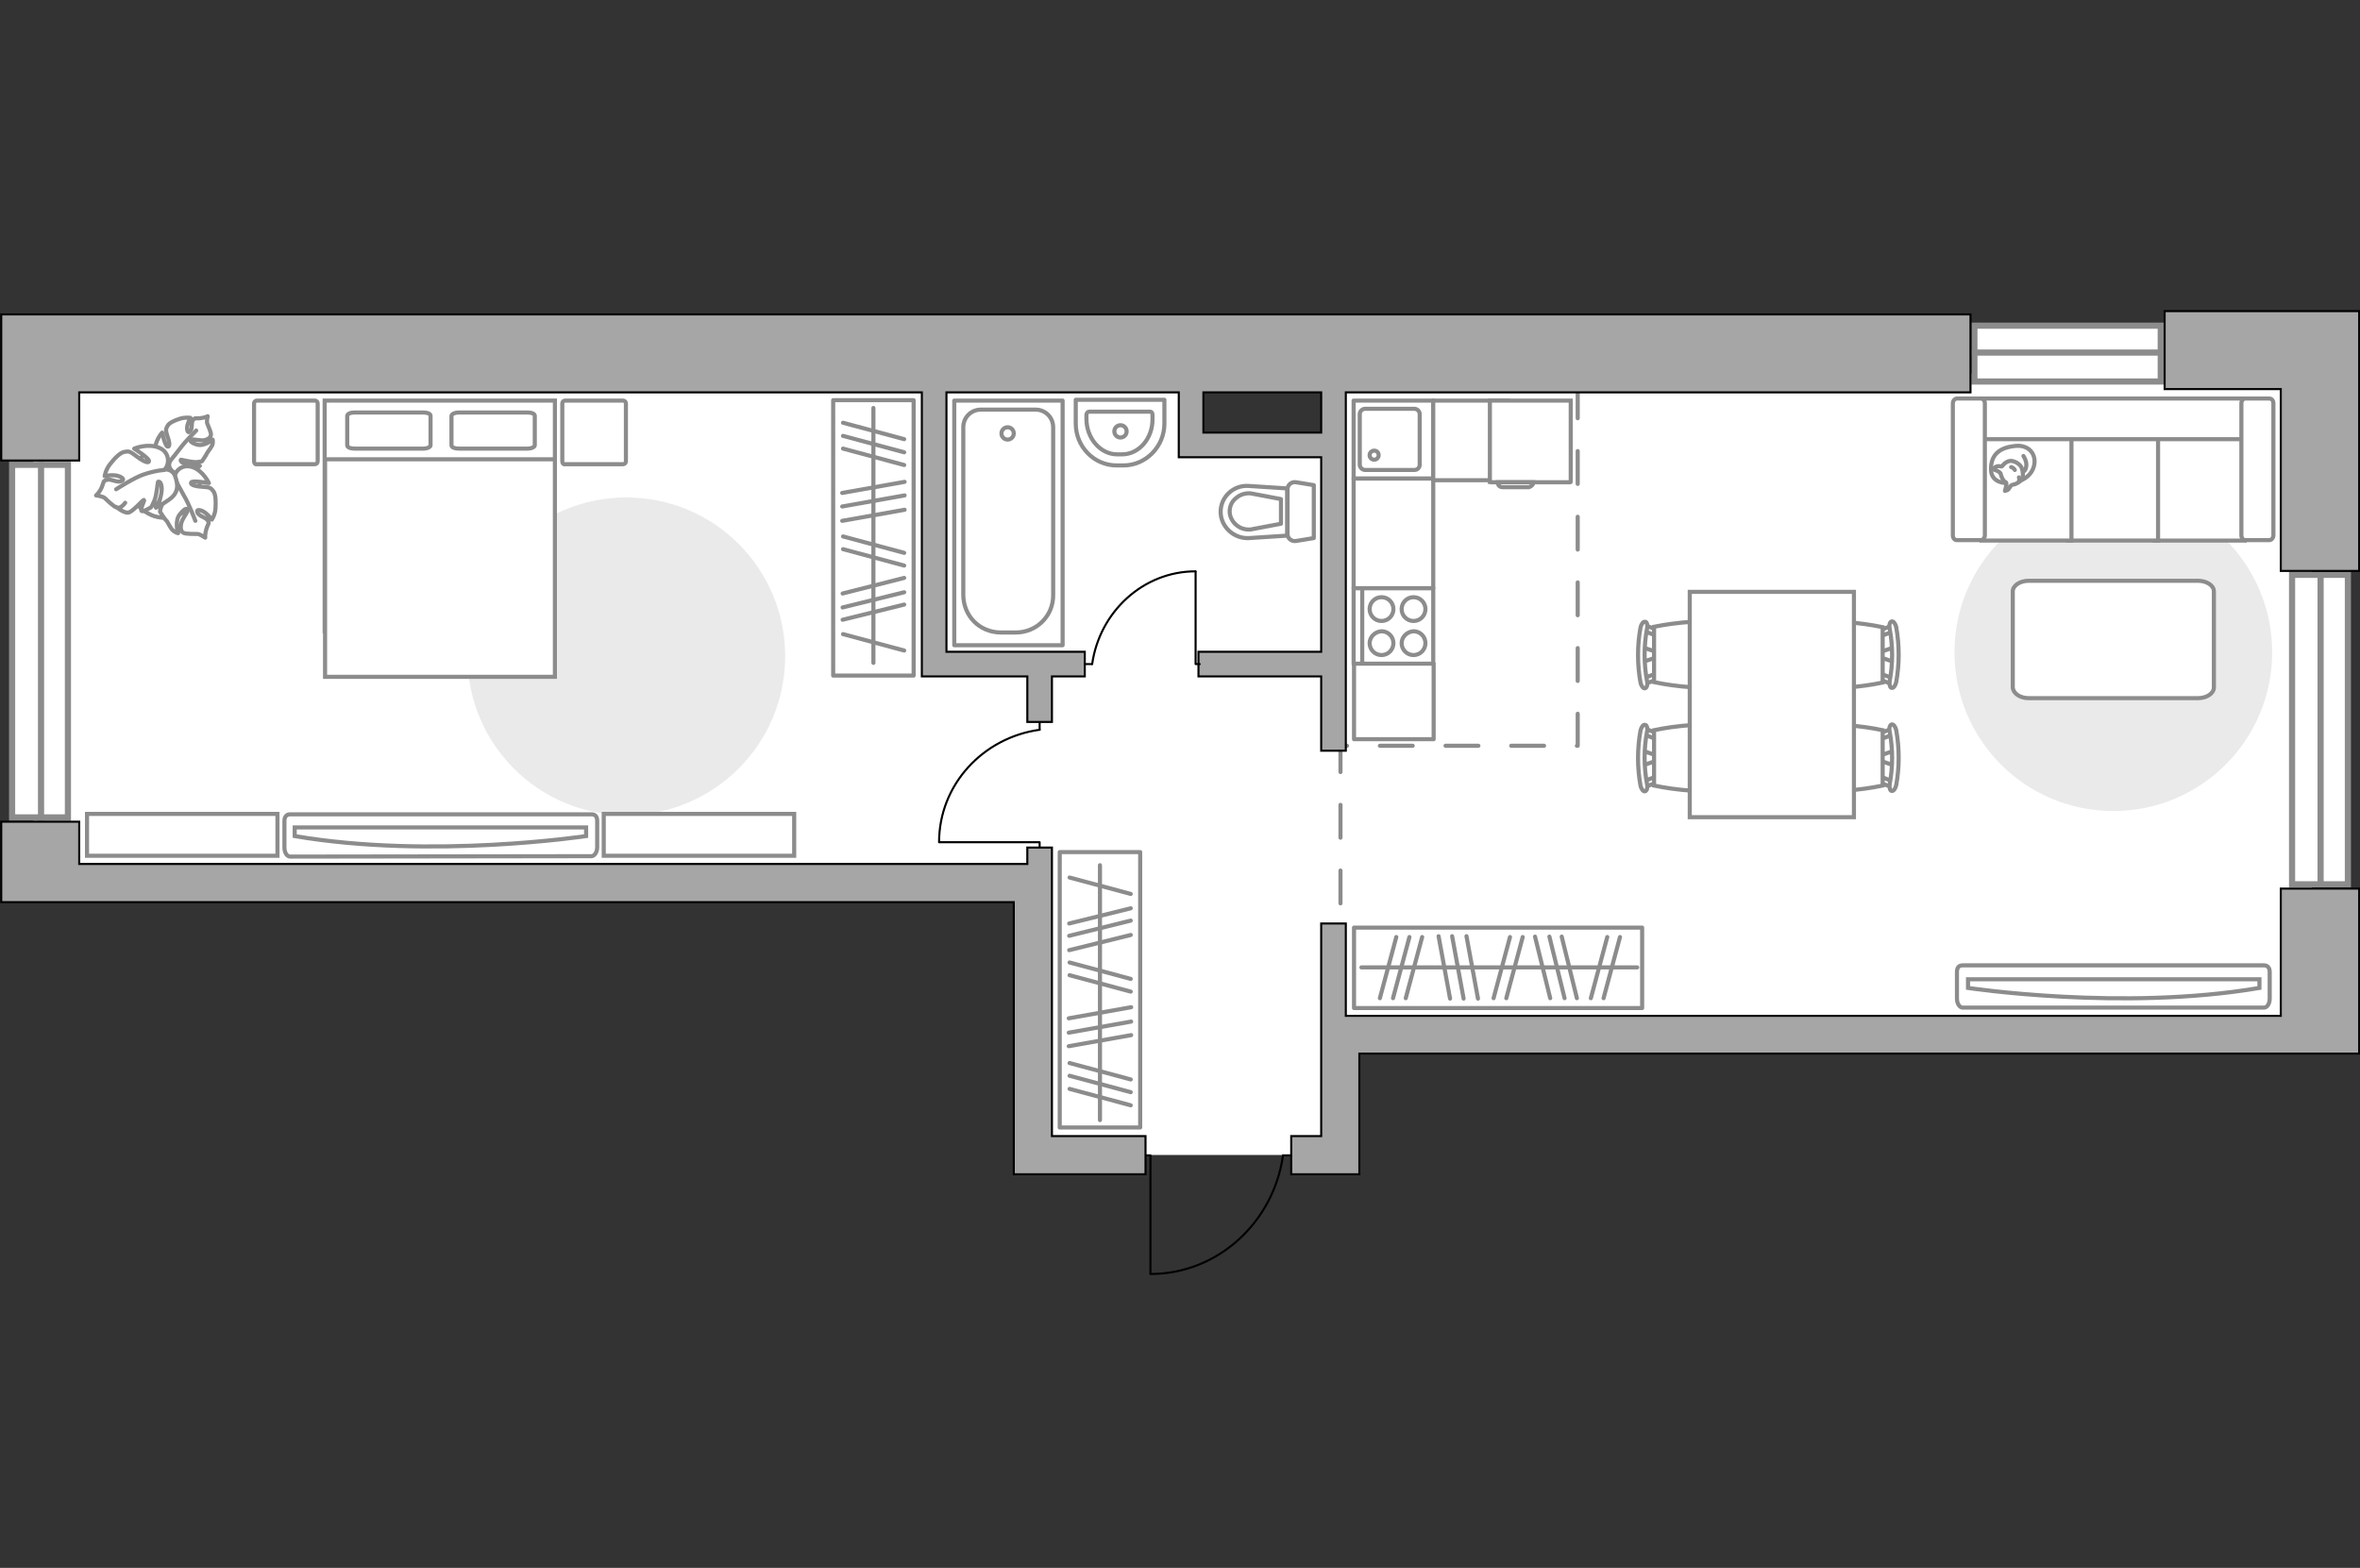 <?xml version="1.0" encoding="utf-8"?>
<!-- Generator: Adobe Illustrator 24.1.2, SVG Export Plug-In . SVG Version: 6.00 Build 0)  -->
<svg version="1.1" id="Слой_1" xmlns="http://www.w3.org/2000/svg" xmlns:xlink="http://www.w3.org/1999/xlink" x="0px" y="0px"
	 viewBox="0 0 575 382" style="enable-background:new 0 0 575 382;" xml:space="preserve">
<rect x="0" y="0" width="575" height="382" fill="#333333" stroke="none"/>
<style type="text/css">
	.st0{fill:#FFFFFF;}
	.st1{fill:#8C8C8C;}
	.st2{fill:none;stroke:#8C8C8C;stroke-width:1.5;stroke-miterlimit:10;}
	.st3{fill:none;stroke:#8C8C8C;stroke-linecap:round;stroke-linejoin:round;stroke-miterlimit:10;stroke-dasharray:8;}
	.st4{fill:#FFFFFF;stroke:#8C8C8C;stroke-linecap:round;stroke-linejoin:round;stroke-miterlimit:10;}
	.st5{fill:#FFFFFF;stroke:#8C8C8C;stroke-miterlimit:10;}
	.st6{fill:none;stroke:#000000;stroke-width:0.5;stroke-linecap:round;stroke-linejoin:round;stroke-miterlimit:10;}
	.st7{fill:#A6A6A6;stroke:#000000;stroke-width:0.5;stroke-miterlimit:10;}
	.st8{fill:#EAEAEA;}
	.st9{fill:none;stroke:#8C8C8C;stroke-linecap:round;stroke-linejoin:round;stroke-miterlimit:10;}
</style>
<g id="bg_1_">
	<rect x="323.9" y="91" class="st0" width="239.4" height="161.1"/>
	<rect x="8.1" y="91.5" class="st0" width="283.7" height="123.6"/>
	<rect x="251.6" y="109.5" class="st0" width="74.6" height="171.9"/>
</g>
<g id="windows_1_">
	<g>
		<g>
			<rect x="481.1" y="79.3" class="st0" width="45.4" height="13.6"/>
			<path class="st1" d="M525.7,80.1v12.1h-43.9V80.1H525.7 M527.2,78.6h-46.9v15.1h46.9V78.6L527.2,78.6z"/>
		</g>
		<line class="st2" x1="480.3" y1="85.9" x2="527.2" y2="85.9"/>
	</g>
	<g>
		<g>
			<rect x="558.4" y="140.1" class="st0" width="13.6" height="75.4"/>
			<path class="st1" d="M571.3,140.8v73.9h-12.1v-73.9L571.3,140.8 M572.8,139.3h-15.1v76.9h15.1V139.3L572.8,139.3z"/>
		</g>
		<line class="st2" x1="565.4" y1="139.3" x2="565.4" y2="216.2"/>
	</g>
	<g>
		<g>
			<rect x="2.9" y="113.3" class="st0" width="13.6" height="85.9"/>
			<path class="st1" d="M15.8,114v84.4H3.7V114H15.8 M17.3,112.5H2.2V200h15.1L17.3,112.5L17.3,112.5z"/>
		</g>
		<line class="st2" x1="10" y1="112.5" x2="10" y2="200"/>
	</g>
</g>
<g id="plan">
	<polyline class="st3" points="384.4,93.9 384.4,181.7 326.6,181.7 326.6,231 	"/>
	<g>
		<g>
			<path id="Vector_135_5_" class="st4" d="M232.5,157.2V97.6h26.4v59.6H232.5z"/>
			<path id="Vector_136_5_" class="st4" d="M247.5,154.1h-3.6c-5.3,0-9.2-4.1-9.2-9.2v-40.8c0-2.4,1.9-4.3,4.3-4.3h13.3
				c2.4,0,4.3,1.9,4.3,4.3v40.8C256.7,150,252.6,154.1,247.5,154.1z"/>
		</g>
		<circle class="st4" cx="245.5" cy="105.6" r="1.5"/>
	</g>
	<g>
		<path id="wc_8_" class="st5" d="M304.6,129.1"/>
		<g id="Group_26_8_">
			<path id="Vector_130_8_" class="st4" d="M313.7,130.1v-10.9c0-1.1,1-1.9,2.1-1.7l4.3,0.7v12.9l-4.3,0.7
				C314.7,132,313.7,131.2,313.7,130.1z"/>
			<path id="Vector_131_8_" class="st4" d="M297.4,124.7c0-3.7,3.2-6.6,6.9-6.3l9.3,0.6v11.5l-9.3,0.6
				C300.6,131.3,297.4,128.3,297.4,124.7z"/>
			<path id="Vector_132_8_" class="st4" d="M312.1,121.6l-7.4-1.4c-1.3-0.1-2.6,0.3-3.6,1.2c-1,0.8-1.5,2-1.5,3.2s0.6,2.4,1.5,3.2
				c1,0.9,2.2,1.3,3.6,1.2l7.4-1.4V121.6z"/>
		</g>
	</g>
	<g>
		<path id="Vector_134_12_" class="st4" d="M273.7,113.4h-1.6c-5.6,0-10-4.6-10-10.2v-5.8h21.6v5.8
			C283.7,108.8,279.2,113.4,273.7,113.4z"/>
		<path id="Vector_133_12_" class="st4" d="M273.4,110.7h-1.2c-4.1,0-7.5-3.9-7.5-8.7v-0.9c0-0.4,0.3-0.8,0.6-0.8h14.9
			c0.4,0,0.6,0.3,0.6,0.8v0.9C280.9,106.8,277.5,110.7,273.4,110.7z"/>
		<circle class="st4" cx="273" cy="105.1" r="1.5"/>
	</g>
	<g>
		<g id="Group_27_6_">
			<path id="Vector_140_6_" class="st4" d="M349.2,116.6v-19h-19.4v19H349.2z"/>
		</g>
		<path id="Vector_141_6_" class="st4" d="M331.3,100.9v12.3c0,0.7,0.6,1.3,1.3,1.3h12c0.8,0,1.3-0.6,1.3-1.3v-12.3
			c0-0.7-0.6-1.3-1.3-1.3h-12C331.9,99.6,331.3,100.2,331.3,100.9z"/>
		<path id="Vector_139_6_" class="st4" d="M335.9,110.9c0,0.6-0.5,1.1-1.1,1.1s-1.1-0.5-1.1-1.1s0.5-1.1,1.1-1.1
			C335.5,109.8,335.9,110.3,335.9,110.9z"/>
	</g>
	<g id="Group_34_6_">
		<path id="Vector_158_6_" class="st6" d="M280.3,310.3v-28.8h-1.2"/>
		<path id="Vector_159_6_" class="st6" d="M314.6,281.5h-2"/>
		<path id="Vector_160_6_" class="st6" d="M312.6,281.5c-2.3,16.3-15.9,28.9-32.3,28.9"/>
	</g>
	<polygon class="st7" points="314.6,286.1 314.6,276.8 321.9,276.8 321.9,225 327.9,225 327.9,247.5 555.7,247.5 555.7,216.5 
		574.8,216.5 574.8,256.7 331.2,256.7 331.2,286.1 	"/>
	<polygon class="st7" points="555.7,139.1 555.7,94.8 527.4,94.8 527.4,75.8 574.8,75.8 574.8,139.1 	"/>
	<path class="st7" d="M321.9,182.9v-18.1H292v-6h29.9v-47.4h-34.7V95.6h-56.6v63.2h33.7v6h-8v11.1h-6v-11.1h-25.7V95.6H19.3v16.6
		h-19V76.6h479.8v19H327.9v87.3H321.9z M293.2,105.4h28.7v-9.8h-28.7V105.4z"/>
	<polygon class="st7" points="247,286.1 247,219.8 0.3,219.8 0.3,200.2 19.3,200.2 19.3,210.5 250.3,210.5 250.3,206.5 256.3,206.5 
		256.3,225.2 256.3,225.4 256.3,276.8 279.1,276.8 279.1,286.1 	"/>
</g>
<g id="furniture_1_">
	<g>
		<path id="Vector_142_2_" class="st4" d="M349.2,161.8v-18.5h-19.4v18.5H349.2z"/>
		<g id="Group_28_2_">
			<g id="Group_29_2_">
				<path id="Vector_143_2_" class="st4" d="M341.5,148.4c0,1.6,1.3,2.9,2.9,2.9s2.9-1.3,2.9-2.9c0-1.6-1.3-2.9-2.9-2.9
					S341.5,146.8,341.5,148.4z"/>
				<path id="Vector_144_2_" class="st4" d="M333.7,148.4c0,1.6,1.3,2.9,2.9,2.9s2.9-1.3,2.9-2.9c0-1.6-1.3-2.9-2.9-2.9
					S333.7,146.8,333.7,148.4z"/>
			</g>
			<g id="Group_30_2_">
				<path id="Vector_145_2_" class="st4" d="M341.5,156.7c0,1.6,1.3,2.9,2.9,2.9s2.9-1.3,2.9-2.9c0-1.6-1.3-2.9-2.9-2.9
					C342.8,153.9,341.5,155.2,341.5,156.7z"/>
				<path id="Vector_146_2_" class="st4" d="M333.7,156.7c0,1.6,1.3,2.9,2.9,2.9s2.9-1.3,2.9-2.9c0-1.6-1.3-2.9-2.9-2.9
					C335,153.9,333.7,155.2,333.7,156.7z"/>
			</g>
		</g>
		<path id="Vector_147_2_" class="st4" d="M331.9,143.3v18.3"/>
	</g>
	<rect x="329.8" y="116.6" class="st4" width="19.4" height="26.7"/>
	<rect x="329.9" y="161.7" class="st4" width="19.4" height="18.4"/>
	<rect x="349.2" y="97.6" class="st4" width="18.4" height="19.4"/>
	<g>
		<path id="Vector_8_2_" class="st5" d="M363.2,117.5h19.4c0.1,0,0.1-0.1,0.1-0.1V97.6H363v19.8
			C363.1,117.4,363.1,117.5,363.2,117.5z"/>
		<path id="Vector_9_2_" class="st5" d="M373.6,117.5h-8.7c0,0.7,0.5,1.2,1.2,1.2h6.4C373,118.6,373.6,118.1,373.6,117.5z"/>
	</g>
	<path id="Vector_4_" class="st8" d="M476.2,158.9c0,21.4,17.3,38.7,38.7,38.7s38.7-17.3,38.7-38.7s-17.3-38.7-38.7-38.7
		C493.5,120.3,476.2,137.6,476.2,158.9z"/>
	<path id="Vector_84_2_" class="st4" d="M494.3,170.1h41.2c2.2,0,3.9-1.2,3.9-2.6v-23.4c0-1.5-1.8-2.6-3.9-2.6h-41.2
		c-2.2,0-3.9,1.2-3.9,2.6v23.4C490.5,168.9,492.1,170.1,494.3,170.1z"/>
	<g>
		<path id="Vector_90_4_" class="st5" d="M478.2,245.5c-0.7,0-1.4-0.9-1.4-2.2v-6.5c0-1.2,0.6-1.6,1.4-1.6h73.4
			c0.7,0,1.4,0.4,1.4,1.6v6.5c0,1.2-0.6,2.2-1.4,2.2H478.2z"/>
		<path id="Vector_91_4_" class="st5" d="M550.5,238.6h-71v2.1c0,0,37.7,5.7,71,0V238.6z"/>
	</g>
	<g>
		<path id="Vector_54_2_" class="st5" d="M546.9,97.1H525v34.6h21.9V97.1z"/>
		<path id="Vector_55_2_" class="st5" d="M525.8,97.1h-21.9v34.6h21.9V97.1z"/>
		<path id="Vector_56_2_" class="st5" d="M504.7,97.1h-21.9v34.6h21.9V97.1z"/>
		<path id="Vector_57_2_" class="st5" d="M548.1,107l2.1-9.9h-70.4v9.9H548.1z"/>
		<path id="Vector_58_2_" class="st5" d="M546.1,98.3v32.1c0,0.7,0.4,1.2,1,1.2h5.8c0.5,0,1-0.5,1-1.2V98.3c0-0.7-0.4-1.2-1-1.2
			h-5.8C546.5,97.1,546.1,97.6,546.1,98.3z"/>
		<path id="Vector_59_2_" class="st5" d="M475.8,98.3v32.1c0,0.7,0.4,1.2,1,1.2h5.8c0.5,0,1-0.5,1-1.2V98.3c0-0.7-0.4-1.2-1-1.2
			h-5.8C476.3,97.1,475.8,97.6,475.8,98.3z"/>
		<g>
			<path class="st4" d="M488.9,117.7c0,0-3.7,0.1-3.8-3.2c-0.1-3.3,1.6-5.3,5.5-5.8c3.8-0.6,5.6,2.1,5,4.7
				C495,116,492.5,117.7,488.9,117.7z"/>
			<path class="st4" d="M487.4,115.3c0,0-0.4-0.5-1.1-0.7s-0.6-0.4-0.6-0.4s0.6-0.8,1.6-0.6c0.5,0.1,0.5,0,0.5,0s0.7-1.1,1.9-1.3
				c1.3-0.1,2.7,1,2.9,1.8c0.3,0.8,0.4,2,0,2.7c-0.5,0.7-1.5,1.2-2.2,1.3c-0.7,0.1-0.8,1.1-1.3,1.3s-0.6,0.2-0.6,0.2s0.5-1.7,0.3-2
				C488.8,117.4,488,117.6,487.4,115.3z"/>
			<path class="st4" d="M490.9,114.5c0,0-0.2-0.5-0.9-0.7"/>
			<path class="st4" d="M491.9,116.3c0,0,0.2,0.5,0,1"/>
			<path class="st9" d="M493,114.9c0,0,0.6-0.2,0.7-1.5c0.1-1.1-0.7-2.3-0.7-2.3"/>
		</g>
	</g>
	<g id="Group_2_8_">
		<g id="Group_3_8_">
			<path id="Vector_10_8_" class="st5" d="M461.5,186.5l-3.8-1.3v-1l3.8-1.3V186.5z"/>
		</g>
		<g id="Group_4_8_">
			<path id="Vector_11_8_" class="st5" d="M457.8,179.3c0-0.3,0.2-0.6,0.4-0.7l3.1-1.2c0.3-0.1,0.6,0.1,0.6,0.5
				c0.1,0.4-0.1,0.8-0.3,0.9l-3.1,1.2c-0.3,0.1-0.6-0.1-0.6-0.5C457.8,179.4,457.8,179.4,457.8,179.3z"/>
		</g>
		<g id="Group_5_8_">
			<path id="Vector_12_8_" class="st5" d="M457.8,190c0-0.1,0-0.1,0-0.2c0.1-0.4,0.3-0.6,0.6-0.5l3.1,1.2c0.3,0.1,0.5,0.5,0.3,0.9
				c-0.1,0.4-0.3,0.6-0.6,0.5l-3.1-1.2C458,190.7,457.8,190.3,457.8,190z"/>
		</g>
		<path id="Vector_13_8_" class="st5" d="M442.9,191.4c-2.4-2.4-2.4-11.1,0-13.5c2.8-2.8,15.8,0,15.8,0v13.5
			C458.7,191.4,445.7,194.2,442.9,191.4z"/>
		<path id="Vector_14_8_" class="st5" d="M460.4,191.1c0.8-4.2,0.8-8.6,0-12.9c-0.2-0.9,0.1-1.6,0.5-1.7c0.4-0.1,0.9,0.5,1.1,1.4
			c0.8,4.4,0.8,9,0,13.4c-0.2,0.9-0.7,1.5-1.1,1.4C460.5,192.7,460.3,191.9,460.4,191.1z"/>
	</g>
	<g id="Group_2_7_">
		<g id="Group_3_7_">
			<path id="Vector_10_7_" class="st5" d="M461.5,161.3l-3.8-1.3v-1l3.8-1.3V161.3z"/>
		</g>
		<g id="Group_4_7_">
			<path id="Vector_11_7_" class="st5" d="M457.8,154.2c0-0.3,0.2-0.6,0.4-0.7l3.1-1.2c0.3-0.1,0.6,0.1,0.6,0.5
				c0.1,0.4-0.1,0.8-0.3,0.9l-3.1,1.2c-0.3,0.1-0.6-0.1-0.6-0.5C457.8,154.3,457.8,154.2,457.8,154.2z"/>
		</g>
		<g id="Group_5_7_">
			<path id="Vector_12_7_" class="st5" d="M457.8,164.9c0-0.1,0-0.1,0-0.2c0.1-0.4,0.3-0.6,0.6-0.5l3.1,1.2c0.3,0.1,0.5,0.5,0.3,0.9
				c-0.1,0.4-0.3,0.6-0.6,0.5l-3.1-1.2C458,165.5,457.8,165.2,457.8,164.9z"/>
		</g>
		<path id="Vector_13_7_" class="st5" d="M442.9,166.3c-2.4-2.4-2.4-11.1,0-13.5c2.8-2.8,15.8,0,15.8,0v13.5
			C458.7,166.3,445.7,169.1,442.9,166.3z"/>
		<path id="Vector_14_7_" class="st5" d="M460.4,166c0.8-4.2,0.8-8.6,0-12.9c-0.2-0.9,0.1-1.6,0.5-1.7c0.4-0.1,0.9,0.5,1.1,1.4
			c0.8,4.4,0.8,9,0,13.4c-0.2,0.9-0.7,1.5-1.1,1.4C460.5,167.6,460.3,166.8,460.4,166z"/>
	</g>
	<g id="Group_2_6_">
		<g id="Group_3_6_">
			<path id="Vector_10_6_" class="st5" d="M400.2,157.7l3.8,1.3v1l-3.8,1.3V157.7z"/>
		</g>
		<g id="Group_4_6_">
			<path id="Vector_11_6_" class="st5" d="M403.9,164.9c0,0.3-0.2,0.6-0.4,0.7l-3.1,1.2c-0.3,0.1-0.6-0.1-0.6-0.5
				c-0.1-0.4,0.1-0.8,0.3-0.9l3.1-1.2c0.3-0.1,0.6,0.1,0.6,0.5C403.9,164.7,403.9,164.8,403.9,164.9z"/>
		</g>
		<g id="Group_5_6_">
			<path id="Vector_12_6_" class="st5" d="M403.9,154.1c0,0.1,0,0.1,0,0.2c-0.1,0.4-0.3,0.6-0.6,0.5l-3.1-1.2
				c-0.3-0.1-0.5-0.5-0.3-0.9c0.1-0.4,0.3-0.6,0.6-0.5l3.1,1.2C403.7,153.5,403.9,153.8,403.9,154.1z"/>
		</g>
		<path id="Vector_13_6_" class="st5" d="M418.8,152.7c2.4,2.4,2.4,11.1,0,13.5c-2.8,2.8-15.8,0-15.8,0v-13.5
			C403,152.7,416,150,418.8,152.7z"/>
		<path id="Vector_14_6_" class="st5" d="M401.3,153.1c-0.8,4.2-0.8,8.6,0,12.9c0.2,0.9-0.1,1.6-0.5,1.7c-0.4,0.1-0.9-0.5-1.1-1.4
			c-0.8-4.4-0.8-9,0-13.4c0.2-0.9,0.7-1.5,1.1-1.4C401.2,151.4,401.5,152.2,401.3,153.1z"/>
	</g>
	<g id="Group_2_5_">
		<g id="Group_3_5_">
			<path id="Vector_10_5_" class="st5" d="M400.2,182.9l3.8,1.3v1l-3.8,1.3V182.9z"/>
		</g>
		<g id="Group_4_5_">
			<path id="Vector_11_5_" class="st5" d="M403.9,190c0,0.3-0.2,0.6-0.4,0.7l-3.1,1.2c-0.3,0.1-0.6-0.1-0.6-0.5
				c-0.1-0.4,0.1-0.8,0.3-0.9l3.1-1.2c0.3-0.1,0.6,0.1,0.6,0.5C403.9,189.9,403.9,189.9,403.9,190z"/>
		</g>
		<g id="Group_5_5_">
			<path id="Vector_12_5_" class="st5" d="M403.9,179.3c0,0.1,0,0.1,0,0.2c-0.1,0.4-0.3,0.6-0.6,0.5l-3.1-1.2
				c-0.3-0.1-0.5-0.5-0.3-0.9c0.1-0.4,0.3-0.6,0.6-0.5l3.1,1.2C403.7,178.7,403.9,179,403.9,179.3z"/>
		</g>
		<path id="Vector_13_5_" class="st5" d="M418.8,177.9c2.4,2.4,2.4,11.1,0,13.5c-2.8,2.8-15.8,0-15.8,0v-13.5
			C403,177.9,416,175.1,418.8,177.9z"/>
		<path id="Vector_14_5_" class="st5" d="M401.3,178.2c-0.8,4.2-0.8,8.6,0,12.9c0.2,0.9-0.1,1.6-0.5,1.7c-0.4,0.1-0.9-0.5-1.1-1.4
			c-0.8-4.4-0.8-9,0-13.4c0.2-0.9,0.7-1.5,1.1-1.4C401.2,176.6,401.5,177.4,401.3,178.2z"/>
	</g>
	<path id="Vector_35_2_" class="st5" d="M451.7,144.1v55h-40v-44.4v-10.5h40V144.1z"/>
	<path id="Vector_3_" class="st8" d="M152.6,198.6c-21.4,0-38.7-17.3-38.7-38.7s17.3-38.7,38.7-38.7s38.7,17.3,38.7,38.7
		S173.9,198.6,152.6,198.6z"/>
	<g>
		<path id="Vector_98_2_" class="st5" d="M135.3,153.8H79.1V97.6h56.1v56.2H135.3z"/>
		<path id="Vector_99_2_" class="st5" d="M79.1,164.9h56.1v-53H85.8h-6.6v7.2v45.8H79.1z"/>
		<path id="Vector_100_2_" class="st9" d="M111.8,100.5h16.7c1,0,1.8,0.3,1.8,0.8v7.2c0,0.4-0.8,0.8-1.8,0.8h-16.7
			c-1,0-1.8-0.3-1.8-0.8v-7.2C110.1,100.8,110.9,100.5,111.8,100.5z"/>
		<path id="Vector_101_2_" class="st9" d="M86.4,100.5h16.7c1,0,1.8,0.3,1.8,0.8v7.2c0,0.4-0.8,0.8-1.8,0.8H86.4
			c-1,0-1.8-0.3-1.8-0.8v-7.2C84.7,100.8,85.4,100.5,86.4,100.5z"/>
	</g>
	<path id="Vector_5_4_" class="st4" d="M61.9,112.4V98.3c0-0.4,0.3-0.7,0.7-0.7h14.1c0.4,0,0.7,0.3,0.7,0.7v14.1
		c0,0.4-0.3,0.7-0.7,0.7H62.6C62.2,113.2,61.9,112.9,61.9,112.4z"/>
	<path id="Vector_5_3_" class="st4" d="M137,112.4V98.3c0-0.4,0.3-0.7,0.7-0.7h14.1c0.4,0,0.7,0.3,0.7,0.7v14.1
		c0,0.4-0.3,0.7-0.7,0.7h-14.1C137.3,113.2,137,112.9,137,112.4z"/>
	<g>
		<path id="Vector_90_3_" class="st5" d="M144.1,208.6c0.7,0,1.4-0.9,1.4-2.2V200c0-1.2-0.6-1.6-1.4-1.6H70.7
			c-0.7,0-1.4,0.4-1.4,1.6v6.5c0,1.2,0.6,2.2,1.4,2.2L144.1,208.6L144.1,208.6z"/>
		<path id="Vector_91_3_" class="st5" d="M71.8,201.6h71v2.1c0,0-37.7,5.7-71,0V201.6z"/>
	</g>
	<path id="Vector_93_4_" class="st5" d="M147.1,198.3h46.4v10.2h-46.4V198.3z"/>
	<path id="Vector_93_3_" class="st5" d="M21.2,198.3h46.4v10.2H21.2V198.3z"/>
	<g>
		<path id="Vector_60_2_" class="st5" d="M44.2,110.2c4.1,2.2,5.7,7.4,3.4,11.5c-2.2,4.1-7.4,5.7-11.5,3.4
			c-4.1-2.2-5.7-7.4-3.4-11.5S40.1,108,44.2,110.2z"/>
		<path class="st4" d="M41.4,112.4c0,0-0.7,1.3,0.6,2.4s2.8,1.7,4.7,0.3c1.9-1.4,2-1.6,2-1.6s-2.5,0.1-3.7-0.5c-1.2-0.5-1-1-0.9-1
			s2.4,0.6,3.7,0.6c1.2-0.1,1.4-0.2,1.4-0.2s1.1-1.6,1.2-1.9c0.1-0.3,0.9-1.2,1.3-2c0.3-0.8,0.1-1.4,0.1-1.4s-2,1.8-3.9,1.2
			c-1.8-0.6-1.6-1-1.2-1.2c0.4-0.2,2.2,0.4,3.3,0.1c1-0.3,1.4-0.8,1.4-1.4c0-0.5-0.7-2.1-0.9-2.6s0.1-1.8,0.1-1.8s-0.7,0.4-1.9,0.5
			s-1.2-0.2-1.7,0.5s0,2-0.7,2.7c-0.6,0.7-0.9-0.6-0.6-1.6c0.3-1,0.7-1.7,0.7-1.7s-1.2-0.2-2.5,0.2s-2.7,1-3.1,1.8
			c-0.4,0.8-0.5,0.9,0,2.5c0.6,1.6,0.6,2.7,0,2.5s-1.3-3.4-1.3-3.4s-1.9,2.1-1.7,4.5C37.9,112.5,40.4,113,41.4,112.4z"/>
		<path class="st9" d="M47.8,104.9c0,0-2.7,2.7-3.8,4.2c-0.7,0.9-2.1,2.7-2.7,3.4c-0.8,1-1.3,2.3-1.5,3.6"/>
		<path class="st4" d="M42.5,116.6c0,0-1.1-1.4-2.8-0.5s-3.1,2.2-2.5,4.8c0.7,2.7,0.8,2.8,0.8,2.8s1.1-2.7,2.2-3.8
			c1.1-1,1.5-0.6,1.5-0.4c0,0.1-1.8,2.3-2.3,3.6c-0.5,1.3-0.4,1.6-0.4,1.6s1.2,1.9,1.5,2.1s0.8,1.5,1.5,2.3c0.7,0.7,1.4,0.8,1.4,0.8
			s-1-3,0.5-4.7c1.4-1.7,1.8-1.3,1.8-0.8s-1.5,2.2-1.6,3.4c-0.2,1.3,0.2,1.9,0.8,2.1s2.6,0.2,3.2,0.2c0.6,0,1.9,0.9,1.9,0.9
			s-0.1-0.9,0.3-2.2c0.4-1.3,0.8-1.2,0.3-2s-2.1-1-2.5-1.9c-0.4-1,1-0.7,2,0.1c0.9,0.7,1.5,1.6,1.5,1.6s0.8-1.1,0.9-2.7
			c0.1-1.6,0.1-3.4-0.5-4.2c-0.6-0.8-0.8-1-2.7-1.1c-2-0.1-3.1-0.6-2.7-1.1c0.5-0.5,4.3,0.2,4.3,0.2s-1.4-3-4-3.9
			C44,112.9,42.4,115.2,42.5,116.6z"/>
		<path class="st9" d="M47.6,126.9c0,0-1.6-4.2-2.7-6c-0.7-1.2-1.9-3.5-2.4-4.4c-0.7-1.4-1.9-2.5-3.2-3.2"/>
		<g>
			<path class="st4" d="M30.5,122.5c-0.8,1.1-1.6,1.4-2.2,1.1c-0.6-0.2-2.2-1.7-2.7-2.2s-2.2-0.7-2.2-0.7s0.8-0.6,1.4-2
				s0.2-1.5,1.3-1.8c1-0.3,2.4,0.8,3.5,0.3s-0.4-1.3-1.7-1.4c-1.3-0.1-2.4,0.2-2.4,0.2s0.2-1.5,1.3-2.9c1.1-1.4,2.4-2.8,3.5-3
				s1.3-0.2,3,1.1c1.7,1.3,3,1.8,3,1.1c0-0.7-3.6-3-3.6-3s3.3-1.4,6.1-0.2c2.8,1.2,2.4,4.3,1.3,5.3c0,0,1.9-0.3,2.6,1.7
				c0.7,2,0.9,4-1.6,5.7s-2.7,1.7-2.7,1.7s1.1-3,1-4.6c-0.1-1.7-0.8-1.6-0.9-1.5c-0.1,0.1-0.3,3.2-0.9,4.6s-0.8,1.6-0.8,1.6
				s-2,1.2-2.3,0.9c-0.4-0.5,0.8-2.6,0.6-2.7c-0.4,0-2.8,3-3.9,3.1s-2.9-1.4-2.9-1.4"/>
			<path class="st9" d="M28.3,119.2c0,0,4.5-2.9,6.7-3.6c1.4-0.5,3.5-1,5-1.1"/>
		</g>
	</g>
	<rect x="329.9" y="226" class="st9" width="70.2" height="19.6"/>
	<line class="st9" x1="360.1" y1="243.3" x2="357.3" y2="228.1"/>
	<line class="st9" x1="356.6" y1="243.3" x2="353.8" y2="228.1"/>
	<line class="st9" x1="353.3" y1="243.3" x2="350.5" y2="228.1"/>
	<line class="st9" x1="342.5" y1="243.2" x2="346.5" y2="228.3"/>
	<line class="st9" x1="339.4" y1="243.2" x2="343.4" y2="228.3"/>
	<line class="st9" x1="367" y1="243.2" x2="371" y2="228.3"/>
	<line class="st9" x1="363.9" y1="243.2" x2="367.9" y2="228.3"/>
	<line class="st9" x1="336.2" y1="243.2" x2="340.2" y2="228.3"/>
	<line class="st9" x1="390.7" y1="243.2" x2="394.7" y2="228.3"/>
	<line class="st9" x1="387.6" y1="243.2" x2="391.6" y2="228.3"/>
	<line class="st9" x1="384.2" y1="243.2" x2="380.5" y2="228.2"/>
	<line class="st9" x1="377.7" y1="243.2" x2="374" y2="228.2"/>
	<line class="st9" x1="381.2" y1="243.2" x2="377.5" y2="228.2"/>
	<line class="st9" x1="398.9" y1="235.7" x2="331.7" y2="235.7"/>
	<rect x="258.2" y="207.6" class="st9" width="19.6" height="67.1"/>
	<line class="st9" x1="275.6" y1="245.4" x2="260.4" y2="248.1"/>
	<line class="st9" x1="275.6" y1="248.9" x2="260.4" y2="251.6"/>
	<line class="st9" x1="275.6" y1="252.2" x2="260.4" y2="254.9"/>
	<line class="st9" x1="275.5" y1="263" x2="260.6" y2="259"/>
	<line class="st9" x1="275.5" y1="266.1" x2="260.6" y2="262.1"/>
	<line class="st9" x1="275.5" y1="238.5" x2="260.6" y2="234.5"/>
	<line class="st9" x1="275.5" y1="241.6" x2="260.6" y2="237.6"/>
	<line class="st9" x1="275.5" y1="269.3" x2="260.6" y2="265.3"/>
	<line class="st9" x1="275.5" y1="217.8" x2="260.6" y2="213.8"/>
	<line class="st9" x1="275.5" y1="221.3" x2="260.5" y2="225"/>
	<line class="st9" x1="275.5" y1="227.8" x2="260.5" y2="231.5"/>
	<line class="st9" x1="275.5" y1="224.3" x2="260.5" y2="228"/>
	<line class="st9" x1="268" y1="210.8" x2="268" y2="272.9"/>
	<rect x="203" y="97.5" class="st9" width="19.6" height="67.1"/>
	<line class="st9" x1="205.2" y1="126.9" x2="220.4" y2="124.2"/>
	<line class="st9" x1="205.2" y1="123.4" x2="220.4" y2="120.7"/>
	<line class="st9" x1="205.2" y1="120.1" x2="220.4" y2="117.4"/>
	<line class="st9" x1="205.4" y1="109.3" x2="220.3" y2="113.3"/>
	<line class="st9" x1="205.4" y1="106.2" x2="220.3" y2="110.2"/>
	<line class="st9" x1="205.4" y1="133.8" x2="220.3" y2="137.8"/>
	<line class="st9" x1="205.4" y1="130.7" x2="220.3" y2="134.7"/>
	<line class="st9" x1="205.4" y1="103" x2="220.3" y2="107"/>
	<line class="st9" x1="205.4" y1="154.5" x2="220.3" y2="158.5"/>
	<line class="st9" x1="205.3" y1="151" x2="220.3" y2="147.3"/>
	<line class="st9" x1="205.3" y1="144.6" x2="220.3" y2="140.8"/>
	<line class="st9" x1="205.3" y1="148" x2="220.3" y2="144.3"/>
	<line class="st9" x1="212.8" y1="161.5" x2="212.8" y2="99.4"/>
	<g id="Group_34_4_">
		<path id="Vector_158_4_" class="st6" d="M291.3,139.3v22.5h1"/>
		<path id="Vector_159_4_" class="st6" d="M264.5,161.8h1.5"/>
		<path id="Vector_160_4_" class="st6" d="M266.1,161.8c1.8-12.7,12.4-22.6,25.2-22.6"/>
	</g>
	<g id="Group_34_3_">
		<path id="Vector_158_3_" class="st6" d="M228.9,205.2h24.4v1"/>
		<path id="Vector_159_3_" class="st6" d="M253.3,176.1v1.7"/>
		<path id="Vector_160_3_" class="st6" d="M253.3,177.8c-13.8,1.9-24.5,13.4-24.5,27.4"/>
	</g>
</g>
<g id="points">
	<path id="wc_x5F_bedroom" class="st7" d="M279.4,129.1"/>
	<path id="hallway" class="st7" d="M289,189.3"/>
	<path id="kitchen" class="st7" d="M365.9,152.2"/>
	<path id="bedroom_x5F_1" class="st7" d="M441.1,225"/>
	<path id="bedroom_x5F_2" class="st7" d="M41.8,176.1"/>
</g>
</svg>
